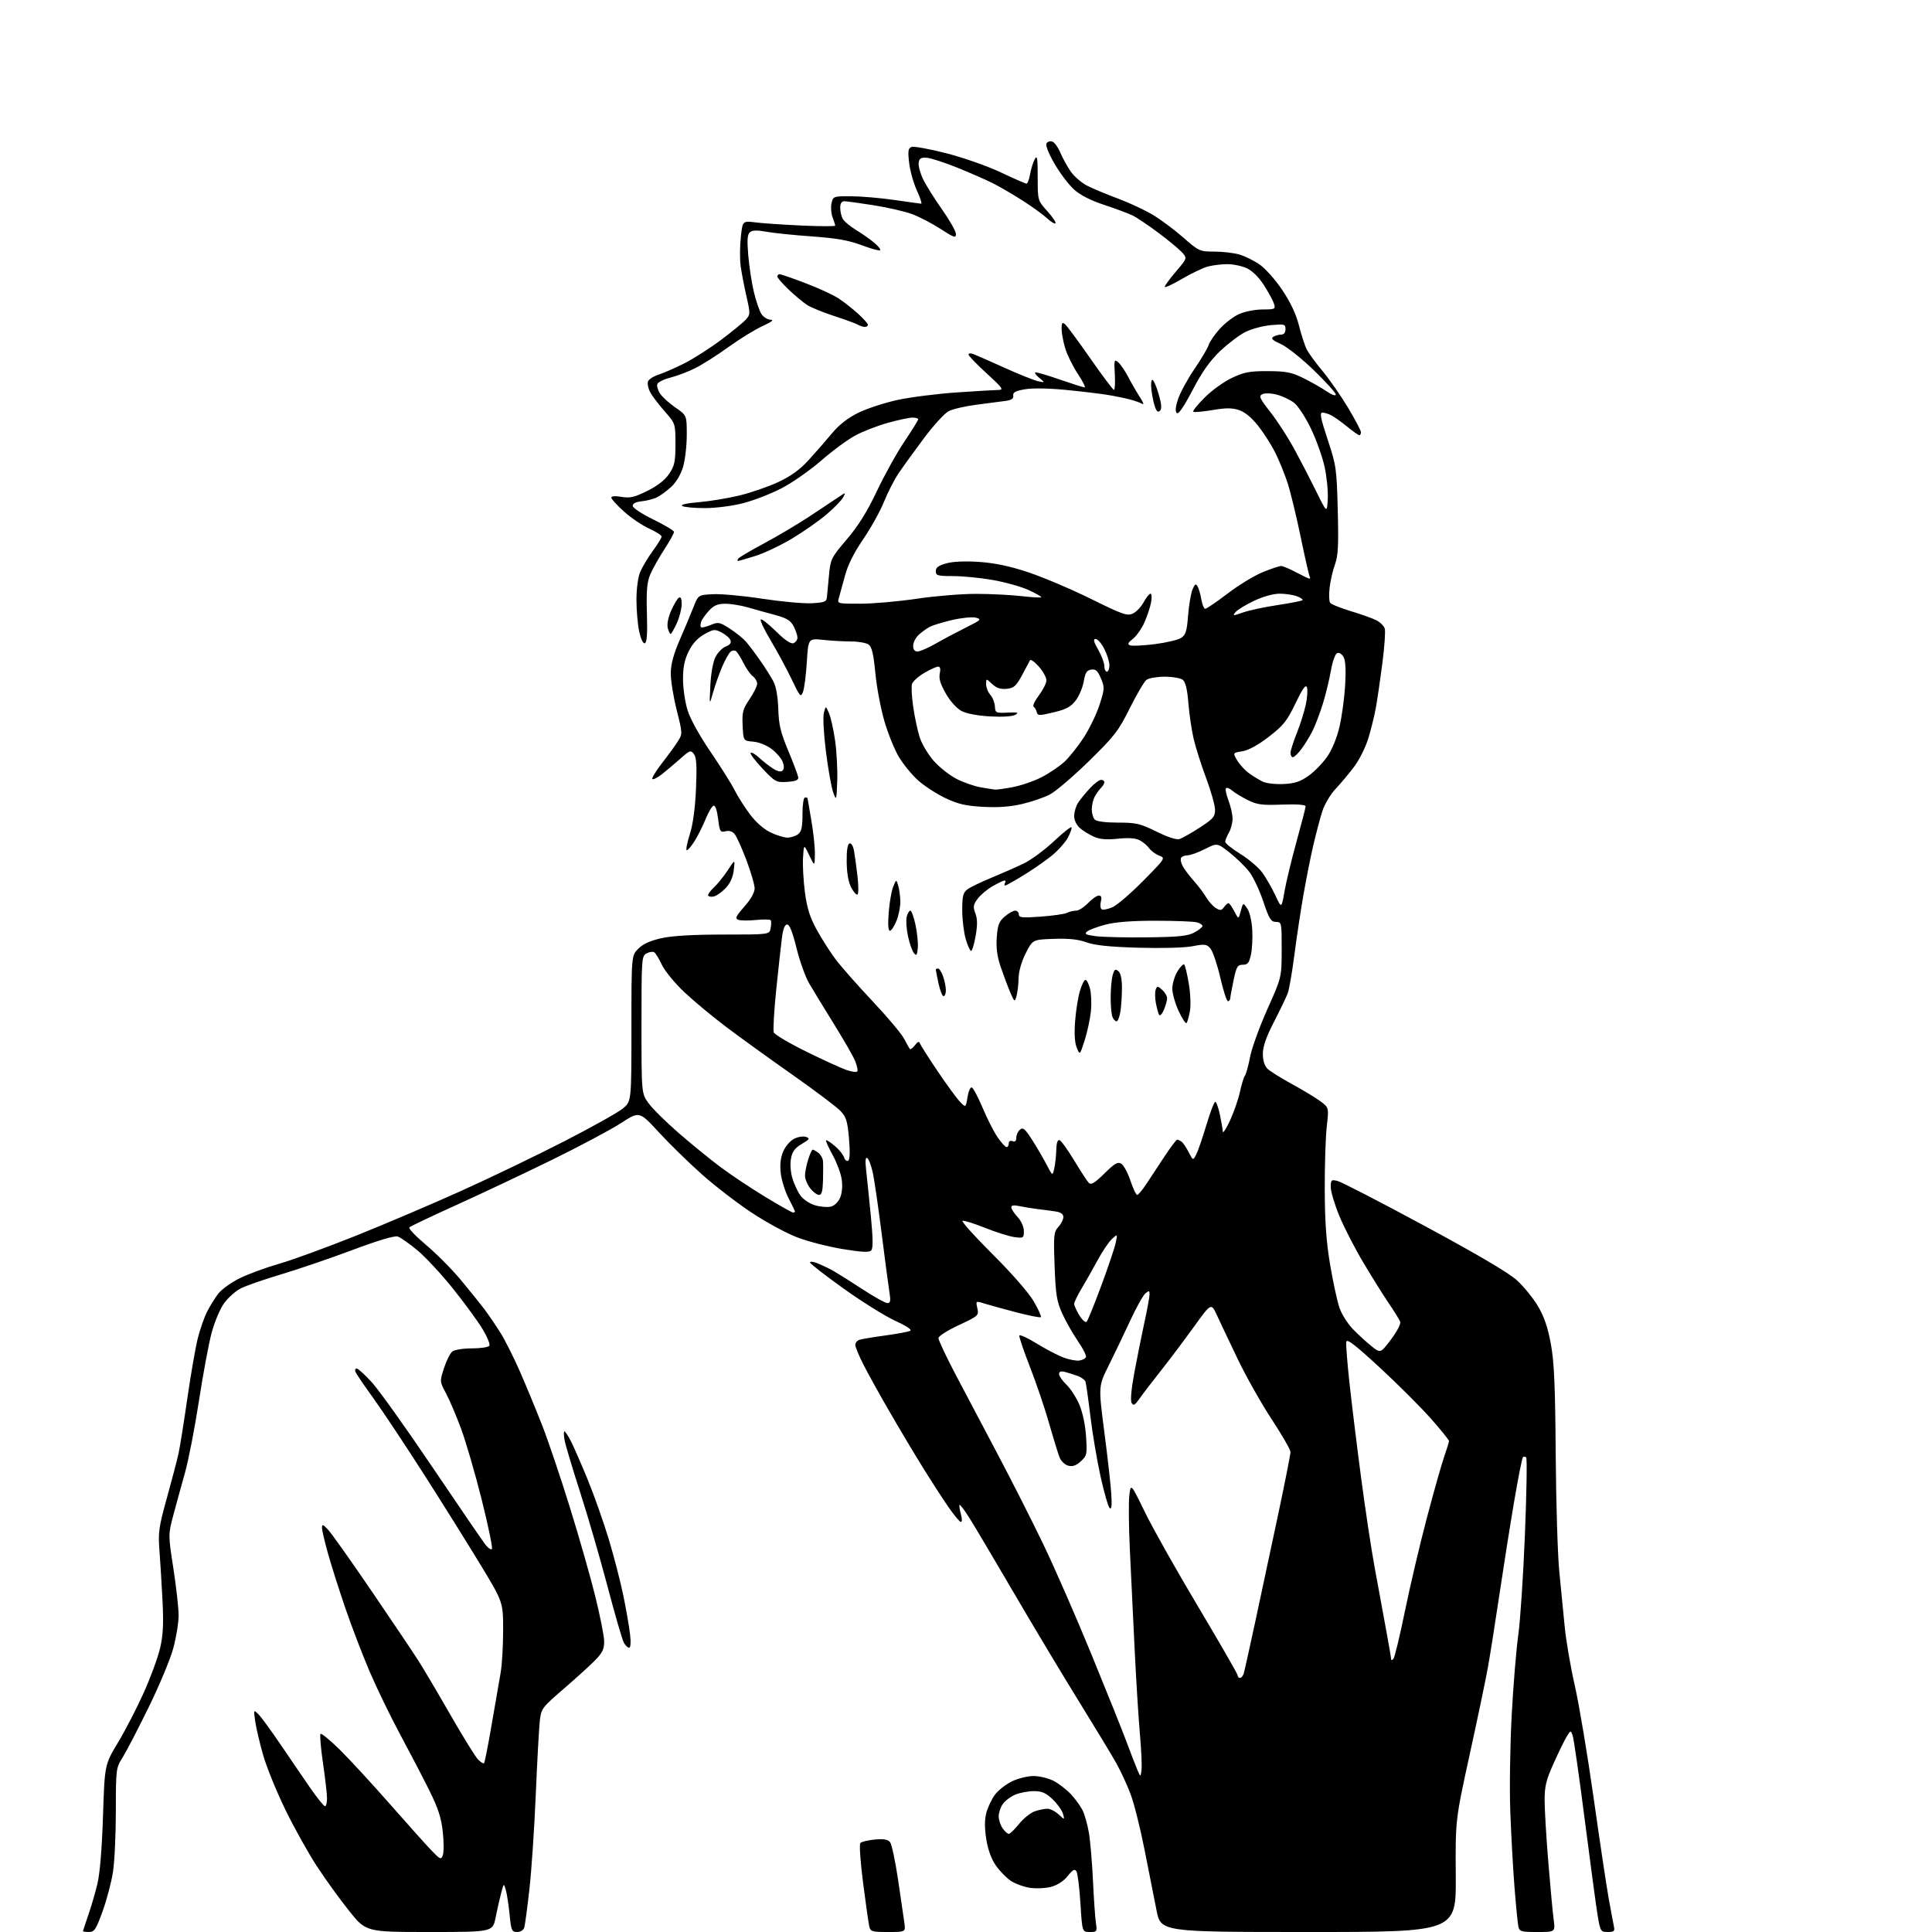 <?xml version="1.0" encoding="UTF-8" standalone="no"?>
<svg 
  version="1.1" 
  xmlns="http://www.w3.org/2000/svg" 
  xmlns:xlink="http://www.w3.org/1999/xlink" 
  xmlns:svg="http://www.w3.org/2000/svg"
  xmlns:rdf="http://www.w3.org/1999/02/22-rdf-syntax-ns#"
  xmlns:cc="http://creativecommons.org/ns#"
  xmlns:dc="http://purl.org/dc/elements/1.1/"
  viewBox="0 0 768 768"
  width="768"
  height="768"
>
<style>svg {background-color: white; }</style>"
<path stroke="none" fill="black" fill-rule="evenodd" d="M35.41,768.00C34.08,768.00 33.00,767.85 33.00,767.66C33.00,767.47 33.92,764.66 35.05,761.41C36.18,758.16 37.82,752.58 38.69,749.00C39.70,744.84 40.51,735.13 40.94,722.00C41.60,701.50 41.60,701.50 46.96,692.58C49.90,687.68 54.50,678.77 57.18,672.79C59.86,666.81 62.76,658.90 63.63,655.21C64.83,650.10 65.06,645.64 64.61,636.50C64.28,629.90 63.73,620.86 63.39,616.42C62.82,609.13 63.11,607.08 66.35,595.42C68.32,588.31 70.41,580.36 70.98,577.75C71.54,575.13 73.13,565.23 74.49,555.75C75.86,546.26 77.72,535.58 78.62,532.00C79.52,528.42 81.17,523.70 82.28,521.50C83.38,519.30 85.38,516.07 86.70,514.33C88.03,512.58 91.90,509.79 95.31,508.11C98.71,506.44 105.78,503.85 111.00,502.35C116.22,500.86 129.93,495.85 141.46,491.23C153.00,486.62 171.90,478.56 183.46,473.34C195.03,468.12 213.42,459.27 224.31,453.67C235.21,448.08 245.68,442.23 247.56,440.68C251.00,437.85 251.00,437.85 251.00,408.85C251.00,379.85 251.00,379.85 253.75,377.11C255.64,375.22 258.53,373.92 263.00,372.93C267.33,371.98 275.58,371.50 287.68,371.50C305.86,371.50 305.86,371.50 306.34,369.01C306.60,367.63 306.63,366.20 306.39,365.83C306.16,365.45 303.53,365.40 300.55,365.71C297.57,366.01 294.39,365.98 293.48,365.63C292.11,365.10 292.52,364.22 295.92,360.36C298.50,357.43 299.99,354.76 299.98,353.11C299.97,351.67 298.48,346.60 296.68,341.84C294.88,337.08 292.78,332.44 292.02,331.53C291.15,330.48 289.83,330.08 288.40,330.44C286.32,330.96 286.09,330.58 285.45,325.46C285.02,322.03 284.33,320.05 283.63,320.28C283.01,320.48 281.60,322.87 280.50,325.58C279.40,328.28 277.45,332.19 276.17,334.25C274.89,336.31 273.46,338.00 273.01,338.00C272.56,338.00 273.08,335.19 274.17,331.75C275.48,327.61 276.33,321.44 276.67,313.50C277.06,304.36 276.87,301.08 275.84,299.74C274.59,298.10 274.22,298.22 270.50,301.54C268.30,303.49 265.03,306.26 263.22,307.69C261.42,309.11 259.67,310.00 259.33,309.67C259.00,309.33 260.70,306.52 263.11,303.42C265.52,300.32 268.37,296.42 269.43,294.74C271.35,291.71 271.35,291.65 268.97,282.16C267.65,276.91 266.60,270.31 266.64,267.49C266.69,263.97 267.80,259.90 270.18,254.44C272.09,250.07 274.53,244.25 275.60,241.50C277.56,236.50 277.56,236.50 283.40,236.20C286.62,236.03 295.44,236.84 303.00,238.00C310.56,239.16 319.39,239.97 322.63,239.80C327.65,239.54 328.53,239.21 328.70,237.50C328.80,236.40 329.18,232.46 329.53,228.75C330.14,222.23 330.38,221.73 336.65,214.36C341.26,208.94 344.72,203.38 348.56,195.24C351.54,188.93 356.45,180.08 359.49,175.56C362.52,171.05 365.00,167.06 365.00,166.68C365.00,166.31 363.98,166.00 362.73,166.00C361.48,166.00 357.10,166.93 352.99,168.07C348.88,169.21 343.04,171.47 340.01,173.10C336.98,174.73 330.90,179.20 326.50,183.04C322.10,186.88 315.03,191.83 310.79,194.04C306.54,196.25 299.61,198.95 295.38,200.03C290.99,201.15 284.42,201.99 280.09,201.98C275.92,201.98 271.91,201.59 271.18,201.13C270.38,200.62 272.89,200.04 277.68,199.64C281.98,199.28 289.24,198.09 293.82,196.99C298.39,195.89 305.37,193.49 309.32,191.65C314.46,189.26 317.92,186.75 321.50,182.82C324.25,179.81 328.41,175.04 330.75,172.23C333.62,168.79 337.04,166.13 341.25,164.06C344.69,162.38 351.67,160.09 356.77,158.99C361.87,157.88 372.45,156.54 380.27,156.00C388.10,155.47 395.61,155.02 396.96,155.01C399.10,155.00 398.48,154.14 392.21,148.42C388.24,144.80 385.00,141.44 385.00,140.95C385.00,140.46 385.79,140.34 386.75,140.68C387.71,141.03 393.27,143.46 399.10,146.10C404.92,148.73 411.00,151.17 412.60,151.52C415.50,152.16 415.50,152.16 413.00,150.10C411.62,148.97 411.06,148.03 411.75,148.02C412.44,148.01 416.90,149.35 421.66,151.00C426.42,152.65 430.70,154.00 431.17,154.00C431.64,154.00 430.41,151.58 428.45,148.62C426.48,145.66 424.23,141.09 423.44,138.46C422.65,135.83 422.00,132.35 422.00,130.72C422.00,128.31 422.26,127.97 423.39,128.91C424.15,129.54 428.68,135.67 433.46,142.53C438.24,149.39 442.45,155.00 442.82,155.00C443.20,155.00 443.34,152.21 443.15,148.80C442.83,143.08 442.93,142.70 444.48,143.98C445.40,144.75 447.23,147.43 448.54,149.94C449.85,152.45 451.94,156.05 453.18,157.95C454.43,159.84 454.84,161.02 454.10,160.56C453.37,160.11 451.13,159.30 449.13,158.78C447.13,158.25 443.02,157.42 440.00,156.93C436.98,156.45 429.52,155.56 423.43,154.97C416.81,154.33 410.38,154.23 407.43,154.74C403.66,155.39 402.57,155.98 402.78,157.24C402.99,158.43 402.14,159.03 399.78,159.36C397.98,159.61 392.80,160.29 388.28,160.87C383.76,161.44 378.74,162.60 377.12,163.44C375.49,164.28 371.06,169.14 367.25,174.23C363.45,179.33 358.94,185.57 357.23,188.10C355.51,190.63 352.90,195.72 351.42,199.42C349.94,203.12 346.22,209.82 343.15,214.32C339.38,219.84 337.01,224.62 335.85,229.00C334.90,232.57 333.82,236.51 333.45,237.75C332.77,239.97 332.88,240.00 342.13,239.98C347.29,239.96 357.35,239.07 364.50,238.00C371.65,236.93 382.23,236.06 388.00,236.07C393.77,236.08 401.88,236.48 406.00,236.96C410.12,237.44 413.68,237.65 413.90,237.43C414.12,237.21 411.87,235.92 408.90,234.56C405.93,233.20 399.50,231.40 394.62,230.55C389.73,229.70 382.65,229.00 378.87,229.00C372.71,229.00 372.00,228.80 372.00,227.04C372.00,225.58 373.09,224.78 376.25,223.92C378.91,223.19 383.81,222.99 389.37,223.38C395.55,223.81 401.44,225.06 408.87,227.53C414.71,229.48 425.87,234.22 433.65,238.06C446.21,244.27 448.08,244.92 450.30,243.91C451.68,243.28 453.63,241.24 454.63,239.38C455.64,237.52 456.85,236.00 457.34,236.00C457.82,236.00 457.93,237.56 457.57,239.46C457.22,241.36 456.03,244.93 454.94,247.40C453.85,249.87 451.79,252.81 450.36,253.93C448.35,255.51 448.09,256.10 449.23,256.54C450.04,256.85 454.44,256.63 459.02,256.06C463.59,255.48 468.31,254.37 469.51,253.58C471.33,252.40 471.80,250.89 472.27,244.83C472.58,240.80 473.35,236.17 473.97,234.53C474.87,232.21 475.31,231.88 476.01,233.01C476.50,233.81 477.19,236.16 477.54,238.23C477.89,240.30 478.60,242.00 479.11,242.00C479.63,242.00 483.63,239.27 488.00,235.94C492.36,232.61 498.64,228.79 501.95,227.44C505.25,226.10 508.54,225.00 509.24,225.00C509.94,225.00 512.63,226.12 515.21,227.50C517.80,228.87 520.18,230.00 520.51,230.00C520.85,230.00 520.90,229.64 520.63,229.20C520.36,228.77 518.74,221.68 517.04,213.45C515.34,205.23 513.00,195.57 511.84,192.00C510.67,188.43 508.47,183.00 506.95,179.95C505.42,176.89 502.36,172.10 500.14,169.29C497.53,165.99 494.84,163.77 492.53,163.01C489.77,162.10 487.33,162.10 481.91,163.02C478.04,163.67 474.63,163.96 474.33,163.66C474.03,163.36 476.09,160.81 478.91,158.00C481.72,155.18 486.61,151.67 489.76,150.19C494.60,147.92 496.83,147.50 504.00,147.53C511.17,147.55 513.36,147.98 518.00,150.25C521.02,151.74 525.19,154.09 527.25,155.49C529.42,156.96 531.00,157.52 531.00,156.83C531.00,156.17 527.06,151.82 522.25,147.16C517.42,142.48 511.54,137.81 509.11,136.74C505.87,135.29 505.09,134.56 506.11,133.91C506.88,133.43 508.29,133.02 509.25,133.02C510.37,133.01 511.00,132.23 511.00,130.86C511.00,128.86 510.62,128.76 505.18,129.25C501.98,129.54 497.38,130.78 494.97,132.01C492.56,133.24 488.06,136.67 484.96,139.62C480.93,143.46 477.84,147.85 474.06,155.08C470.50,161.87 468.45,164.85 467.77,164.17C467.09,163.49 467.28,161.63 468.35,158.50C469.22,155.94 472.13,150.61 474.82,146.67C477.51,142.72 480.04,138.44 480.46,137.14C480.87,135.84 482.85,132.96 484.85,130.73C486.86,128.51 490.30,125.87 492.50,124.87C494.73,123.85 498.85,123.03 501.82,123.02C506.87,123.00 507.10,122.89 506.43,120.75C506.04,119.51 504.26,116.21 502.48,113.42C500.50,110.32 497.88,107.69 495.72,106.67C493.78,105.75 490.24,105.00 487.85,105.01C485.46,105.01 481.93,105.45 480.00,105.99C478.07,106.53 473.46,108.75 469.75,110.92C466.04,113.09 463.00,114.49 463.00,114.02C463.00,113.55 465.02,110.79 467.50,107.89C472.00,102.62 472.00,102.62 469.75,100.19C468.51,98.86 464.30,95.39 460.40,92.48C456.49,89.58 451.99,86.54 450.40,85.74C448.80,84.93 443.72,83.03 439.11,81.51C433.53,79.67 429.44,77.59 426.90,75.29C424.80,73.39 421.32,68.78 419.16,65.04C416.78,60.92 415.54,57.74 416.02,56.97C416.45,56.28 417.50,55.98 418.37,56.31C419.23,56.64 420.65,58.62 421.51,60.71C422.38,62.79 424.22,66.14 425.61,68.14C426.99,70.15 430.01,72.74 432.31,73.89C434.62,75.05 440.12,77.34 444.55,78.99C448.98,80.64 455.19,83.55 458.35,85.45C461.50,87.35 466.93,91.40 470.40,94.45C476.54,99.84 476.90,100.00 482.61,100.01C485.85,100.01 490.29,100.51 492.48,101.12C494.67,101.72 498.35,103.52 500.66,105.11C503.00,106.72 507.02,111.24 509.76,115.34C513.05,120.26 515.24,124.93 516.38,129.48C517.32,133.22 518.72,137.50 519.49,138.99C520.27,140.48 523.11,144.36 525.82,147.60C528.52,150.85 533.04,157.36 535.87,162.07C538.69,166.79 541.00,171.18 541.00,171.82C541.00,172.47 540.71,173.00 540.35,173.00C540.00,173.00 537.86,171.49 535.60,169.66C533.35,167.82 530.52,165.79 529.32,165.16C528.11,164.52 526.47,164.00 525.67,164.00C524.52,164.00 524.97,166.28 527.77,174.75C531.18,185.04 531.35,186.24 531.78,202.81C532.14,216.75 531.93,220.93 530.69,224.31C529.84,226.61 528.88,230.75 528.56,233.50C528.23,236.25 528.31,238.99 528.73,239.59C529.15,240.20 532.88,241.71 537.00,242.95C541.12,244.19 545.71,245.83 547.18,246.59C548.65,247.35 550.13,248.83 550.46,249.87C550.79,250.91 550.36,257.10 549.52,263.63C548.67,270.16 547.50,278.13 546.93,281.34C546.35,284.55 544.99,290.05 543.91,293.55C542.83,297.05 540.33,302.08 538.35,304.71C536.38,307.34 533.07,311.30 531.00,313.50C528.88,315.75 526.54,319.68 525.64,322.50C524.76,325.25 523.15,331.32 522.06,336.00C520.97,340.68 519.18,349.68 518.09,356.00C516.99,362.32 515.38,373.03 514.51,379.78C513.64,386.54 512.47,393.29 511.91,394.78C511.36,396.28 508.90,401.40 506.45,406.16C503.32,412.25 502.00,416.03 502.00,418.91C502.00,421.51 502.65,423.65 503.80,424.80C504.79,425.79 509.18,428.54 513.55,430.92C517.92,433.30 523.02,436.38 524.88,437.77C528.27,440.30 528.27,440.30 527.40,447.90C526.93,452.08 526.57,463.38 526.61,473.00C526.66,485.98 527.22,493.73 528.79,503.00C529.96,509.88 531.63,517.52 532.50,520.00C533.37,522.48 535.75,526.23 537.79,528.33C539.83,530.44 543.14,533.48 545.14,535.08C548.77,537.99 548.77,537.99 552.97,532.43C555.33,529.30 556.92,526.23 556.61,525.41C556.30,524.61 554.30,521.38 552.16,518.23C550.02,515.08 545.49,507.84 542.09,502.15C538.69,496.45 534.35,488.04 532.45,483.45C530.55,478.87 529.00,473.69 529.00,471.95C529.00,469.00 529.19,468.83 531.75,469.47C533.26,469.84 548.82,477.88 566.33,487.33C587.65,498.84 599.77,505.98 603.07,509.00C605.78,511.48 609.52,516.10 611.40,519.28C613.82,523.38 615.29,527.69 616.48,534.19C617.81,541.40 618.22,550.73 618.42,578.41C618.56,597.71 619.21,618.67 619.87,625.00C620.52,631.33 621.47,641.00 621.98,646.50C622.50,652.00 624.30,662.58 626.00,670.00C627.69,677.42 631.05,697.45 633.46,714.50C635.87,731.55 638.57,749.55 639.45,754.50C640.34,759.45 641.28,764.51 641.55,765.75C641.97,767.68 641.62,768.00 639.12,768.00C636.32,768.00 636.16,767.74 635.14,761.75C634.55,758.31 632.25,741.22 630.01,723.77C627.78,706.31 625.59,691.07 625.16,689.90C624.37,687.78 624.37,687.78 622.89,690.14C622.07,691.44 619.74,696.20 617.70,700.71C614.59,707.61 614.00,710.01 614.01,715.71C614.02,719.45 614.68,730.50 615.48,740.27C616.28,750.04 617.23,760.28 617.60,763.02C618.26,768.00 618.26,768.00 611.15,768.00C604.58,768.00 604.00,767.83 603.56,765.75C603.30,764.51 602.60,757.42 602.02,750.00C601.44,742.58 600.69,729.08 600.36,720.00C600.03,710.92 600.28,693.83 600.91,682.00C601.54,670.17 602.72,655.77 603.53,650.00C604.34,644.23 605.54,626.12 606.19,609.78C606.85,593.43 607.07,579.74 606.69,579.36C606.31,578.98 605.72,578.95 605.38,579.29C605.04,579.63 603.45,587.69 601.84,597.20C600.23,606.72 597.58,623.50 595.94,634.50C594.31,645.50 592.28,658.33 591.43,663.00C590.59,667.67 587.34,683.20 584.21,697.50C578.53,723.50 578.53,723.50 578.69,745.75C578.85,768.00 578.85,768.00 520.14,768.00C461.43,768.00 461.43,768.00 459.71,759.25C458.77,754.44 456.62,743.58 454.94,735.13C453.27,726.68 450.79,716.82 449.44,713.24C448.09,709.65 445.58,704.19 443.86,701.10C442.15,698.02 435.45,686.95 428.99,676.50C422.52,666.05 410.92,646.70 403.20,633.50C395.49,620.30 387.53,606.87 385.51,603.66C383.50,600.44 381.67,598.00 381.44,598.22C381.22,598.45 381.45,600.07 381.95,601.82C382.48,603.67 382.49,605.00 381.97,605.00C381.48,605.00 379.15,602.19 376.79,598.75C374.44,595.31 369.86,588.23 366.63,583.00C363.39,577.77 357.48,567.88 353.51,561.00C349.53,554.12 344.86,545.70 343.14,542.28C341.41,538.86 340.00,535.42 340.00,534.64C340.00,533.85 340.66,532.96 341.47,532.65C342.29,532.34 346.90,531.55 351.72,530.90C356.55,530.24 361.09,529.41 361.81,529.03C362.62,528.61 360.34,527.08 355.81,525.01C351.79,523.17 342.54,517.39 335.25,512.16C327.96,506.94 322.00,502.30 322.00,501.86C322.00,501.41 323.13,501.48 324.51,502.00C325.89,502.53 328.38,503.66 330.06,504.53C331.73,505.40 337.18,508.78 342.16,512.05C347.14,515.32 351.90,518.00 352.74,518.00C353.96,518.00 354.12,517.18 353.57,513.75C353.19,511.41 351.81,500.95 350.49,490.50C349.17,480.05 347.59,469.14 346.97,466.26C346.35,463.38 345.35,460.72 344.76,460.35C344.02,459.89 343.88,461.36 344.30,465.09C344.64,468.07 345.47,476.24 346.16,483.25C347.06,492.55 347.10,496.30 346.29,497.11C345.49,497.91 342.39,497.75 334.84,496.50C329.16,495.55 321.06,493.47 316.86,491.86C312.65,490.25 304.53,485.85 298.82,482.07C293.10,478.29 284.15,471.41 278.94,466.76C273.72,462.12 266.02,454.58 261.81,450.01C254.17,441.71 254.17,441.71 246.83,446.46C242.80,449.07 230.50,455.62 219.50,461.02C208.50,466.41 191.40,474.49 181.50,478.97C171.60,483.45 163.15,487.46 162.72,487.89C162.29,488.32 165.27,491.45 169.34,494.86C173.41,498.27 179.63,504.54 183.17,508.78C186.70,513.03 190.95,518.30 192.60,520.50C194.26,522.70 197.09,526.86 198.91,529.75C200.72,532.63 204.23,539.61 206.70,545.25C209.17,550.89 213.16,560.56 215.58,566.75C217.99,572.93 222.93,587.56 226.55,599.25C230.18,610.94 234.71,626.80 236.61,634.50C238.52,642.20 240.12,650.22 240.16,652.33C240.22,655.38 239.55,656.88 236.87,659.67C235.02,661.61 229.37,666.76 224.32,671.12C215.31,678.91 215.13,679.15 214.56,684.28C214.25,687.15 213.53,700.30 212.97,713.50C212.42,726.70 211.28,743.58 210.45,751.00C209.62,758.42 208.69,765.29 208.40,766.25C208.09,767.26 206.89,768.00 205.56,768.00C203.45,768.00 203.20,767.44 202.58,761.15C202.21,757.39 201.54,753.00 201.10,751.40C200.28,748.50 200.28,748.50 199.22,752.50C198.63,754.70 197.64,759.09 197.01,762.25C195.86,768.00 195.86,768.00 170.67,768.00C145.48,768.00 145.48,768.00 138.71,759.51C134.99,754.84 129.22,746.86 125.90,741.76C122.57,736.67 116.99,726.65 113.49,719.50C110.00,712.35 106.01,702.57 104.63,697.76C103.25,692.95 101.82,686.88 101.45,684.26C100.78,679.50 100.78,679.50 102.78,681.50C103.88,682.60 107.82,688.00 111.55,693.50C115.27,699.00 120.58,706.76 123.34,710.75C126.11,714.74 128.73,718.00 129.18,718.00C129.63,718.00 130.00,716.62 130.00,714.93C130.00,713.24 129.28,706.92 128.39,700.87C127.51,694.83 127.07,689.59 127.42,689.25C127.77,688.90 131.22,691.74 135.09,695.55C138.96,699.37 147.83,709.00 154.81,716.94C161.79,724.89 169.25,733.21 171.38,735.44C175.03,739.25 175.32,739.37 176.04,737.42C176.46,736.28 176.45,732.10 176.01,728.12C175.40,722.56 174.16,718.77 170.65,711.70C168.14,706.64 162.93,696.65 159.08,689.50C155.23,682.35 149.78,671.10 146.95,664.50C144.13,657.90 139.82,646.65 137.36,639.50C134.91,632.35 131.80,622.59 130.45,617.80C129.10,613.02 128.00,608.31 128.00,607.33C128.00,605.81 128.36,605.92 130.37,608.02C131.68,609.39 139.49,620.40 147.73,632.50C155.97,644.60 164.34,657.04 166.32,660.15C168.31,663.26 174.03,672.93 179.03,681.65C184.03,690.37 188.99,698.37 190.04,699.44C191.09,700.51 192.16,701.17 192.42,700.91C192.68,700.65 194.05,693.70 195.46,685.47C196.87,677.24 198.47,668.00 199.01,664.94C199.56,661.88 200.00,654.32 200.00,648.13C200.00,636.88 200.00,636.88 191.11,622.19C186.22,614.11 176.14,597.98 168.71,586.35C161.27,574.72 152.17,561.02 148.49,555.91C144.80,550.80 141.56,546.03 141.29,545.31C141.01,544.59 141.24,544.00 141.79,544.00C142.35,544.00 145.06,546.47 147.81,549.49C150.57,552.50 161.42,567.69 171.91,583.24C182.41,598.78 191.87,612.62 192.93,613.99C193.99,615.35 195.17,616.16 195.54,615.79C195.92,615.42 194.11,606.65 191.53,596.31C188.94,585.96 185.24,573.23 183.31,568.00C181.37,562.77 178.66,556.40 177.28,553.84C174.79,549.19 174.78,549.17 176.50,543.84C177.45,540.90 178.94,537.94 179.80,537.25C180.69,536.55 184.14,536.00 187.63,536.00C191.07,536.00 194.17,535.53 194.53,534.95C194.89,534.37 193.68,531.40 191.84,528.35C190.00,525.29 184.75,518.10 180.16,512.36C175.57,506.62 169.18,499.72 165.95,497.04C162.73,494.36 159.20,491.88 158.10,491.53C156.85,491.13 150.20,493.11 140.23,496.85C131.50,500.13 118.77,504.47 111.93,506.52C105.09,508.56 97.81,511.09 95.74,512.14C93.67,513.19 90.68,515.84 89.10,518.03C87.51,520.21 85.28,525.48 84.14,529.75C82.99,534.01 80.71,546.27 79.06,557.00C77.41,567.73 74.91,580.55 73.52,585.50C72.12,590.45 70.05,597.99 68.91,602.27C66.85,610.03 66.85,610.03 68.92,623.48C70.07,630.88 71.00,639.28 71.00,642.15C71.00,645.02 70.05,650.89 68.88,655.21C67.72,659.52 63.29,670.14 59.03,678.81C54.78,687.48 50.12,696.44 48.68,698.72C46.12,702.77 46.06,703.26 46.05,719.83C46.05,729.16 45.54,740.11 44.91,744.15C44.29,748.19 42.43,755.21 40.79,759.75C38.18,766.97 37.51,768.00 35.41,768.00zM353.03,768.00C346.59,768.00 346.00,767.82 345.54,765.75C345.26,764.51 344.16,756.75 343.09,748.50C342.00,740.04 341.53,733.11 342.02,732.61C342.49,732.12 345.06,731.51 347.73,731.25C351.21,730.92 352.92,731.20 353.79,732.25C354.45,733.05 355.89,739.73 356.98,747.10C358.07,754.47 359.20,762.19 359.49,764.25C360.02,768.00 360.02,768.00 353.03,768.00zM433.19,768.00C430.20,768.00 430.20,768.00 429.49,756.63C429.10,750.37 428.38,744.64 427.89,743.88C427.21,742.80 426.45,743.21 424.45,745.73C422.87,747.72 420.37,749.36 417.89,750.03C415.69,750.62 411.88,750.80 409.42,750.44C406.96,750.07 403.51,748.80 401.76,747.62C400.01,746.44 397.33,743.68 395.82,741.49C394.04,738.91 392.70,735.21 392.05,731.03C391.35,726.54 391.37,723.33 392.11,720.53C392.70,718.31 394.26,715.08 395.56,713.35C396.87,711.62 399.90,709.26 402.29,708.10C404.68,706.95 408.53,706.00 410.86,706.00C413.18,706.00 416.75,706.86 418.79,707.91C420.83,708.96 423.91,711.33 425.64,713.16C427.36,715.00 429.46,717.87 430.31,719.54C431.15,721.22 432.29,725.27 432.85,728.54C433.41,731.82 434.13,740.35 434.47,747.50C434.80,754.65 435.32,762.19 435.62,764.25C436.16,767.87 436.07,768.00 433.19,768.00zM401.01,729.00C401.50,729.00 403.33,727.22 405.08,725.05C406.82,722.89 409.61,720.64 411.27,720.05C412.94,719.47 415.21,719.00 416.33,719.00C417.45,719.00 419.47,720.01 420.81,721.25C423.25,723.50 423.25,723.50 422.55,721.00C422.16,719.62 420.31,717.04 418.44,715.25C415.74,712.68 414.18,712.00 410.98,712.00C408.76,712.00 405.43,712.63 403.60,713.39C401.76,714.16 399.53,715.84 398.63,717.12C397.73,718.40 397.00,720.59 397.00,722.00C397.00,723.41 397.70,725.56 398.56,726.78C399.41,728.00 400.52,729.00 401.01,729.00zM453.77,703.64C453.98,702.06 453.69,695.53 453.12,689.14C452.55,682.74 451.59,667.15 450.98,654.50C450.38,641.85 449.54,624.30 449.11,615.50C448.69,606.70 448.61,597.27 448.92,594.54C449.50,589.58 449.50,589.58 455.18,601.22C458.30,607.62 467.86,624.60 476.43,638.94C484.99,653.29 492.00,665.47 492.00,666.01C492.00,666.56 492.42,667.00 492.93,667.00C493.45,667.00 494.10,666.21 494.40,665.25C494.69,664.29 496.77,654.95 499.02,644.50C501.27,634.05 505.33,615.01 508.05,602.20C510.77,589.38 512.99,578.13 512.99,577.20C512.98,576.26 509.61,570.41 505.51,564.18C501.41,557.96 495.32,547.16 491.98,540.18C488.64,533.21 484.91,525.34 483.69,522.70C481.46,517.89 481.46,517.89 474.48,527.58C470.64,532.90 464.78,540.69 461.46,544.88C458.13,549.07 454.35,554.01 453.06,555.86C451.11,558.64 450.55,558.95 449.83,557.66C449.29,556.70 449.73,551.98 450.98,545.30C452.09,539.36 453.88,530.45 454.96,525.50C456.04,520.55 456.94,515.66 456.96,514.63C456.99,513.00 456.78,512.93 455.33,514.13C454.41,514.88 451.68,519.77 449.26,525.00C446.85,530.23 443.01,538.22 440.75,542.76C436.62,551.02 436.62,551.02 438.99,569.26C440.30,579.29 441.55,590.42 441.76,594.00C442.05,598.59 441.85,600.20 441.09,599.46C440.51,598.89 438.89,593.28 437.50,586.98C436.10,580.69 434.28,569.90 433.45,563.02C432.62,556.13 431.74,549.93 431.50,549.23C431.25,548.54 429.89,547.53 428.48,546.99C427.07,546.46 424.81,545.74 423.46,545.40C421.71,544.96 421.00,545.19 421.00,546.20C421.00,546.99 422.32,548.89 423.93,550.43C425.54,551.97 427.84,555.52 429.03,558.30C430.34,561.35 431.42,566.39 431.72,570.93C432.19,578.08 432.08,578.63 429.67,580.87C427.83,582.58 426.43,583.07 424.68,582.64C423.29,582.28 421.79,580.85 421.17,579.26C420.58,577.74 418.68,571.59 416.97,565.58C415.25,559.57 411.83,549.52 409.37,543.23C406.91,536.94 405.04,531.39 405.20,530.90C405.37,530.41 408.43,531.80 412.00,534.01C415.57,536.21 420.35,538.72 422.62,539.59C424.89,540.46 427.78,541.02 429.04,540.84C430.31,540.65 431.51,540.01 431.70,539.41C431.90,538.81 430.42,535.92 428.41,533.00C426.40,530.08 423.62,525.17 422.23,522.09C420.07,517.29 419.64,514.62 419.22,503.20C418.77,490.92 418.89,489.74 420.74,487.70C421.84,486.49 422.72,484.72 422.70,483.76C422.68,482.60 421.65,481.87 419.58,481.57C417.89,481.31 414.70,480.89 412.50,480.63C410.30,480.37 407.04,479.84 405.25,479.45C403.04,478.97 402.00,479.12 402.00,479.92C402.00,480.56 403.12,482.30 404.50,483.78C405.97,485.37 407.00,487.67 407.00,489.37C407.00,492.14 406.84,492.24 403.23,491.76C401.16,491.48 395.91,489.83 391.58,488.09C387.24,486.36 383.21,485.10 382.63,485.29C382.05,485.48 387.41,491.46 394.56,498.57C402.22,506.20 408.92,513.87 410.91,517.28C412.76,520.46 414.04,523.29 413.76,523.58C413.47,523.86 409.02,522.99 403.87,521.64C398.72,520.28 393.01,518.71 391.18,518.14C387.87,517.10 387.86,517.10 388.51,520.06C389.14,522.93 388.96,523.11 381.13,526.76C376.71,528.81 373.07,531.14 373.05,531.91C373.02,532.69 376.09,539.22 379.87,546.41C383.65,553.61 391.16,567.83 396.55,578.00C401.94,588.17 410.04,604.15 414.55,613.50C419.06,622.85 427.73,642.65 433.81,657.50C439.90,672.35 446.22,688.10 447.85,692.50C449.48,696.90 451.39,701.85 452.10,703.50C453.39,706.50 453.39,706.50 453.77,703.64zM553.89,659.45C554.38,658.93 556.44,650.40 558.47,640.50C560.50,630.60 564.41,613.95 567.17,603.50C569.93,593.05 573.04,582.04 574.09,579.03C575.14,576.03 576.00,573.23 576.00,572.82C576.00,572.41 572.78,568.42 568.84,563.96C564.91,559.50 555.80,550.40 548.60,543.74C538.81,534.68 535.42,532.07 535.17,533.38C534.98,534.35 535.58,541.97 536.50,550.32C537.42,558.67 539.47,575.40 541.07,587.50C542.66,599.60 545.07,615.58 546.43,623.00C547.78,630.42 549.81,641.45 550.93,647.50C552.05,653.55 552.98,658.93 552.98,659.45C552.99,660.05 553.33,660.05 553.89,659.45zM250.07,655.00C249.52,655.00 248.56,654.06 247.95,652.90C247.33,651.75 244.43,641.73 241.51,630.65C238.58,619.57 233.70,602.76 230.65,593.30C227.60,583.85 224.81,574.51 224.44,572.55C224.08,570.60 224.04,569.00 224.37,569.00C224.69,569.00 225.88,570.80 227.00,572.99C228.11,575.19 231.11,582.05 233.65,588.24C236.19,594.43 239.96,605.13 242.04,612.02C244.11,618.90 246.72,629.03 247.84,634.52C248.96,640.01 250.14,646.86 250.47,649.75C250.84,652.98 250.68,655.00 250.07,655.00zM431.97,525.38C432.43,524.90 435.05,518.42 437.80,511.00C440.55,503.57 443.13,495.93 443.52,494.00C444.25,490.50 444.25,490.50 442.05,492.47C440.84,493.56 438.25,497.38 436.30,500.97C434.36,504.56 431.47,509.67 429.88,512.32C428.30,514.97 427.00,517.67 427.00,518.32C427.01,518.97 427.94,521.02 429.07,522.88C430.23,524.78 431.50,525.88 431.97,525.38zM315.23,482.00C315.66,482.00 316.00,481.82 316.00,481.59C316.00,481.37 314.87,479.00 313.48,476.33C312.10,473.66 310.70,469.22 310.37,466.47C309.97,463.06 310.26,460.30 311.31,457.80C312.17,455.74 314.08,453.50 315.67,452.69C317.23,451.90 319.35,451.56 320.40,451.94C322.05,452.54 321.83,452.90 318.70,454.75C315.98,456.36 314.95,457.74 314.43,460.53C314.03,462.65 314.26,465.94 314.98,468.35C315.67,470.63 317.10,473.73 318.16,475.22C319.24,476.73 321.82,478.47 323.96,479.11C326.08,479.74 328.93,479.98 330.28,479.64C331.75,479.28 333.25,477.81 333.99,476.03C334.75,474.20 334.98,471.36 334.58,468.76C334.23,466.42 332.60,462.06 330.97,459.09C329.33,456.11 328.16,453.50 328.37,453.29C328.58,453.09 330.13,454.08 331.82,455.50C333.51,456.92 335.17,458.97 335.52,460.06C335.86,461.14 336.60,461.74 337.17,461.40C337.82,460.99 337.94,457.84 337.49,452.63C336.91,445.76 336.39,444.06 334.15,441.66C332.69,440.10 324.07,433.61 315.00,427.23C305.93,420.86 294.07,412.30 288.65,408.21C283.23,404.12 275.74,397.89 271.99,394.36C268.25,390.83 264.26,385.96 263.13,383.55C261.99,381.13 260.61,378.88 260.05,378.53C259.50,378.19 258.13,378.39 257.02,378.99C255.07,380.03 255.00,381.00 255.00,407.39C255.00,434.70 255.00,434.70 257.85,438.60C259.41,440.74 264.79,446.06 269.80,450.40C274.80,454.75 282.27,460.84 286.40,463.92C290.52,467.01 298.52,472.34 304.18,475.77C309.84,479.20 314.81,482.00 315.23,482.00zM325.57,475.00C324.79,475.00 323.21,473.81 322.07,472.37C320.93,470.92 320.00,468.66 320.00,467.35C320.00,466.04 320.56,463.18 321.24,460.98C321.93,458.79 322.74,457.00 323.05,457.00C323.36,457.00 324.37,457.56 325.29,458.25C326.21,458.94 327.04,460.40 327.14,461.50C327.24,462.60 327.25,466.09 327.16,469.25C327.04,473.49 326.63,475.00 325.57,475.00zM452.05,475.00C452.48,475.00 454.11,473.06 455.67,470.68C457.22,468.30 460.50,463.35 462.93,459.68C465.37,456.01 467.62,453.01 467.93,453.02C468.25,453.02 469.00,453.36 469.61,453.77C470.22,454.17 471.51,456.05 472.48,457.94C474.25,461.38 474.25,461.38 475.51,458.94C476.21,457.60 478.02,452.34 479.54,447.25C481.06,442.16 482.65,438.00 483.07,438.00C483.49,438.00 484.32,440.27 484.92,443.05C485.51,445.83 486.03,448.86 486.07,449.80C486.11,450.73 487.41,448.76 488.96,445.41C490.50,442.06 492.28,436.91 492.91,433.98C493.54,431.04 494.43,428.16 494.89,427.57C495.34,426.98 496.26,423.64 496.93,420.14C497.60,416.65 500.69,408.10 503.81,401.14C509.47,388.50 509.47,388.50 509.49,377.50C509.50,366.69 509.46,366.50 507.20,366.47C505.21,366.45 504.52,365.33 502.19,358.38C500.70,353.95 498.21,348.65 496.66,346.62C495.10,344.58 491.59,341.14 488.85,338.97C483.86,335.03 483.86,335.03 478.97,337.52C476.27,338.88 473.18,340.00 472.09,340.00C471.01,340.00 469.85,340.44 469.51,340.98C469.18,341.52 469.44,342.98 470.10,344.23C470.75,345.48 472.73,348.11 474.49,350.08C476.24,352.05 478.48,355.01 479.46,356.66C480.43,358.31 482.16,360.24 483.29,360.95C485.03,362.03 485.54,361.98 486.54,360.62C487.19,359.73 488.00,359.00 488.33,359.00C488.67,359.00 489.71,360.46 490.65,362.25C492.34,365.50 492.34,365.50 493.24,362.12C494.13,358.73 494.13,358.73 495.78,361.10C496.73,362.45 497.58,366.02 497.79,369.48C497.98,372.79 497.75,377.30 497.27,379.50C496.55,382.80 495.98,383.50 494.03,383.50C491.95,383.50 491.52,384.21 490.40,389.50C489.70,392.80 489.10,396.06 489.06,396.75C489.03,397.44 488.61,398.00 488.12,398.00C487.64,398.00 486.26,393.74 485.06,388.53C483.85,383.32 482.11,378.17 481.19,377.08C479.66,375.29 478.98,375.20 474.00,376.15C470.84,376.76 461.70,377.00 452.50,376.73C441.03,376.39 435.20,375.79 431.90,374.59C428.63,373.40 424.87,373.00 418.90,373.21C410.50,373.50 410.50,373.50 407.75,378.93C406.04,382.30 404.96,386.09 404.90,388.93C404.85,391.44 404.47,394.62 404.06,396.00C403.35,398.42 403.27,398.38 401.60,394.50C400.65,392.30 398.96,387.80 397.84,384.50C396.38,380.22 395.92,376.81 396.23,372.60C396.58,367.70 397.11,366.30 399.38,364.35C400.88,363.06 402.76,362.00 403.56,362.00C404.35,362.00 405.00,362.68 405.00,363.51C405.00,364.78 406.34,364.91 413.75,364.37C418.56,364.02 423.26,363.34 424.18,362.86C425.11,362.39 426.71,362.00 427.75,362.00C428.78,362.00 430.92,360.65 432.50,359.00C434.08,357.35 436.01,356.00 436.80,356.00C437.80,356.00 438.04,356.71 437.60,358.44C437.27,359.78 437.42,361.14 437.95,361.47C438.48,361.80 440.39,361.42 442.21,360.64C444.02,359.85 449.52,355.13 454.43,350.15C463.31,341.15 463.35,341.08 460.79,340.11C459.36,339.57 457.59,338.27 456.85,337.22C456.11,336.17 454.41,334.74 453.09,334.04C451.43,333.16 448.70,332.96 444.37,333.40C439.79,333.87 437.15,333.64 434.78,332.58C432.97,331.77 430.49,330.22 429.25,329.14C427.90,327.96 427.00,326.04 427.00,324.31C427.00,322.74 427.74,320.33 428.65,318.97C429.56,317.61 431.67,315.04 433.35,313.25C435.02,311.46 436.98,310.00 437.70,310.00C438.41,310.00 439.00,310.42 439.00,310.93C439.00,311.44 438.40,312.46 437.66,313.20C436.92,313.94 435.79,315.51 435.16,316.70C434.52,317.89 434.00,320.16 434.00,321.73C434.00,323.31 434.54,325.14 435.20,325.80C435.93,326.53 439.52,327.00 444.44,327.00C451.65,327.00 453.23,327.37 459.72,330.57C464.19,332.78 467.69,333.92 468.88,333.54C469.93,333.20 473.55,331.15 476.90,328.99C482.23,325.54 483.00,324.65 483.00,321.91C483.00,320.19 481.42,314.57 479.50,309.42C477.57,304.28 475.33,297.24 474.51,293.78C473.70,290.33 472.75,283.90 472.40,279.50C471.96,274.01 471.27,271.11 470.19,270.25C469.33,269.56 466.09,269.00 463.00,269.00C459.91,269.00 456.64,269.56 455.74,270.25C454.84,270.94 451.85,276.01 449.11,281.53C444.58,290.62 443.05,292.60 432.76,302.66C426.52,308.76 419.53,314.71 417.23,315.88C414.93,317.06 410.00,318.74 406.27,319.61C401.64,320.70 396.76,321.06 390.83,320.73C383.91,320.36 380.87,319.65 375.83,317.27C372.35,315.62 367.48,312.47 365.00,310.25C362.52,308.04 359.06,303.81 357.30,300.86C355.54,297.91 352.93,291.45 351.51,286.50C350.08,281.55 348.48,273.00 347.96,267.50C347.25,260.04 346.58,257.18 345.31,256.25C344.38,255.56 341.29,255.00 338.46,255.00C335.62,255.00 330.60,254.72 327.30,254.37C321.31,253.75 321.31,253.75 320.73,263.12C320.42,268.28 319.73,273.62 319.21,275.00C318.33,277.34 318.04,277.03 314.68,270.00C312.71,265.88 308.99,258.99 306.43,254.70C303.86,250.42 302.05,246.62 302.40,246.26C302.76,245.91 305.48,248.02 308.45,250.95C312.04,254.50 314.37,256.07 315.42,255.67C316.29,255.34 317.00,254.35 317.00,253.48C317.00,252.61 316.32,250.58 315.49,248.97C314.29,246.66 312.78,245.73 308.24,244.50C305.08,243.65 300.21,242.29 297.41,241.48C294.61,240.67 290.54,240.00 288.35,240.00C285.30,240.00 283.79,240.64 281.83,242.75C280.44,244.26 279.03,246.24 278.72,247.15C278.40,248.06 278.37,249.04 278.65,249.32C278.93,249.60 280.64,249.21 282.45,248.46C285.53,247.17 286.02,247.26 290.12,249.90C292.53,251.45 295.43,253.79 296.57,255.11C297.71,256.42 300.26,259.81 302.23,262.63C304.21,265.45 306.57,269.21 307.48,270.97C308.52,272.97 309.23,277.07 309.38,281.84C309.57,288.11 310.29,291.14 313.37,298.50C315.44,303.45 317.21,308.18 317.32,309.00C317.45,310.10 316.30,310.58 312.94,310.80C308.56,311.08 308.17,310.87 303.08,305.49C300.16,302.41 298.06,299.61 298.40,299.27C298.74,298.93 300.25,299.79 301.76,301.19C303.27,302.59 305.76,304.54 307.30,305.52C309.14,306.69 310.44,306.96 311.09,306.31C311.72,305.68 311.73,304.43 311.14,302.86C310.62,301.50 308.65,299.21 306.76,297.76C304.75,296.23 301.69,295.01 299.41,294.82C295.50,294.50 295.50,294.50 295.21,288.46C294.95,283.14 295.27,281.90 297.94,277.96C299.60,275.51 300.97,272.74 300.98,271.81C300.99,270.88 300.21,269.53 299.25,268.81C298.29,268.09 296.60,265.70 295.51,263.50C294.41,261.30 293.08,259.19 292.54,258.81C292.01,258.43 291.04,258.55 290.39,259.09C289.75,259.62 288.27,262.28 287.10,264.99C285.93,267.70 284.30,272.30 283.47,275.21C281.97,280.50 281.97,280.50 282.38,272.40C282.62,267.58 283.46,263.01 284.44,261.11C285.35,259.35 287.19,257.50 288.53,256.99C290.17,256.37 290.77,255.55 290.36,254.50C290.03,253.63 288.45,252.25 286.84,251.42C284.14,250.02 283.64,250.07 279.96,252.14C277.31,253.63 275.26,255.87 273.75,258.93C272.11,262.26 271.50,265.26 271.51,270.00C271.52,273.57 272.32,279.10 273.30,282.27C274.36,285.72 278.00,292.34 282.39,298.77C286.41,304.67 290.72,311.52 291.96,314.00C293.21,316.48 295.95,320.81 298.06,323.63C300.41,326.79 303.57,329.58 306.26,330.88C308.66,332.05 311.73,332.99 313.07,332.97C314.40,332.95 316.29,332.34 317.25,331.61C318.61,330.58 319.00,328.79 319.00,323.64C319.00,319.88 319.43,317.00 320.00,317.00C320.55,317.00 321.00,317.11 321.00,317.25C321.00,317.39 321.68,321.32 322.50,326.00C323.32,330.68 323.97,336.75 323.93,339.50C323.86,344.50 323.86,344.50 321.70,340.00C319.54,335.50 319.54,335.50 319.21,341.00C319.03,344.02 319.38,350.23 319.98,354.79C320.82,361.07 321.96,364.68 324.68,369.62C326.66,373.22 330.02,378.49 332.15,381.33C334.28,384.17 340.86,391.63 346.76,397.89C352.67,404.16 358.34,410.91 359.38,412.89C360.41,414.88 361.46,416.72 361.71,417.00C361.96,417.27 362.85,416.60 363.70,415.50C364.86,413.99 365.35,413.83 365.73,414.86C366.01,415.61 369.17,420.56 372.75,425.86C376.32,431.16 380.30,436.60 381.58,437.94C383.92,440.37 383.92,440.37 384.59,436.15C384.96,433.82 385.73,432.08 386.30,432.27C386.87,432.46 388.82,436.14 390.64,440.45C392.45,444.77 395.14,450.03 396.60,452.15C398.07,454.27 399.66,456.00 400.14,456.00C400.61,456.00 401.00,455.34 401.00,454.53C401.00,453.64 401.59,453.29 402.50,453.64C403.52,454.03 404.00,453.58 404.00,452.23C404.00,451.14 404.66,449.70 405.46,449.04C406.67,448.03 407.49,448.74 410.32,453.16C412.19,456.10 414.77,460.52 416.06,463.00C418.40,467.50 418.40,467.50 419.08,464.50C419.46,462.85 419.82,459.55 419.88,457.17C419.96,454.30 420.40,452.97 421.19,453.23C421.84,453.45 424.48,457.11 427.04,461.37C429.61,465.62 432.23,469.63 432.86,470.26C433.73,471.13 435.24,470.20 439.03,466.47C443.17,462.40 444.34,461.72 445.76,462.62C446.70,463.21 448.33,466.24 449.37,469.35C450.41,472.46 451.61,475.00 452.05,475.00zM340.85,425.81C341.04,425.31 340.62,423.46 339.90,421.70C339.19,419.94 335.39,413.32 331.46,407.00C327.53,400.68 323.10,393.40 321.61,390.83C320.12,388.26 317.87,381.96 316.61,376.83C315.07,370.54 313.87,367.50 312.91,367.50C311.95,367.50 311.28,369.26 310.80,373.00C310.42,376.02 309.40,385.32 308.54,393.65C307.69,401.98 307.26,409.51 307.59,410.38C307.93,411.25 313.67,414.66 320.35,417.95C327.03,421.25 334.30,424.58 336.50,425.34C338.74,426.12 340.65,426.33 340.85,425.81zM431.18,413.50C429.26,419.50 429.26,419.50 428.03,416.50C427.22,414.54 426.99,410.91 427.37,406.00C427.68,401.88 428.53,396.48 429.26,394.00C429.99,391.52 430.99,389.50 431.48,389.50C431.97,389.50 432.79,391.07 433.29,393.00C433.80,394.93 433.96,398.98 433.65,402.00C433.35,405.02 432.23,410.20 431.18,413.50zM471.65,406.68C471.32,407.02 469.91,404.86 468.53,401.90C467.15,398.93 466.02,394.93 466.01,393.00C466.01,391.07 466.93,387.99 468.06,386.14C469.19,384.29 470.40,383.06 470.75,383.41C471.10,383.76 471.92,387.18 472.56,390.99C473.23,394.94 473.42,399.70 473.00,402.01C472.59,404.25 471.98,406.35 471.65,406.68zM443.84,406.00C443.34,406.00 442.61,405.21 442.22,404.25C441.82,403.29 441.50,399.80 441.51,396.50C441.51,393.20 441.87,389.22 442.30,387.66C442.95,385.32 443.34,385.03 444.54,386.03C445.51,386.84 446.00,389.15 445.99,392.87C445.98,395.97 445.70,400.19 445.36,402.25C445.02,404.31 444.33,406.00 443.84,406.00zM462.65,401.46C461.95,403.09 461.11,403.99 460.78,403.46C460.45,402.92 459.87,400.80 459.48,398.75C459.10,396.70 459.06,394.28 459.41,393.37C459.99,391.87 460.21,391.88 462.02,393.52C463.11,394.50 463.98,396.03 463.95,396.90C463.93,397.78 463.34,399.83 462.65,401.46zM375.08,396.00C374.58,396.00 373.68,393.73 373.08,390.95C372.49,388.17 372.00,385.70 372.00,385.45C372.00,385.20 372.41,385.00 372.90,385.00C373.40,385.00 374.30,386.42 374.90,388.15C375.51,389.88 376.00,392.36 376.00,393.65C376.00,394.94 375.59,396.00 375.08,396.00zM364.83,376.92C364.55,379.77 364.30,380.09 363.28,378.85C362.61,378.03 361.55,375.01 360.93,372.13C360.32,369.25 360.09,365.79 360.42,364.45C360.76,363.10 361.42,362.00 361.88,362.00C362.35,362.00 363.28,364.59 363.95,367.75C364.62,370.91 365.02,375.04 364.83,376.92zM386.02,378.00C385.60,378.00 384.64,375.86 383.88,373.25C383.12,370.64 382.50,365.48 382.50,361.79C382.50,356.26 382.85,354.82 384.50,353.57C385.60,352.74 389.88,350.66 394.00,348.96C398.12,347.25 403.92,344.71 406.87,343.30C409.83,341.89 415.34,337.81 419.12,334.25C422.91,330.68 426.00,328.28 426.00,328.93C426.00,329.57 425.35,331.35 424.56,332.87C423.78,334.40 421.41,337.20 419.31,339.10C417.21,341.00 412.08,344.68 407.91,347.28C403.74,349.87 400.01,352.00 399.61,352.00C399.21,352.00 399.16,351.55 399.50,351.00C399.84,350.45 399.75,350.01 399.31,350.02C398.86,350.03 396.74,351.04 394.59,352.27C392.45,353.49 389.76,355.75 388.63,357.27C386.87,359.65 386.74,360.47 387.73,363.09C388.56,365.30 388.59,367.75 387.83,372.07C387.26,375.33 386.44,378.00 386.02,378.00zM456.00,372.61C468.57,372.46 472.11,372.10 474.75,370.69C476.54,369.73 478.00,368.56 478.00,368.09C478.00,367.62 476.99,366.96 475.75,366.63C474.51,366.30 467.18,366.02 459.46,366.01C450.01,366.00 443.49,366.50 439.52,367.54C436.27,368.38 432.95,369.62 432.14,370.29C430.93,371.28 431.54,371.61 435.58,372.14C438.29,372.50 447.48,372.71 456.00,372.61zM353.75,370.00C353.08,370.00 352.91,367.44 353.27,362.75C353.58,358.76 354.38,354.15 355.06,352.50C356.28,349.50 356.28,349.50 357.04,352.00C357.46,353.38 357.85,356.18 357.90,358.23C357.96,360.28 357.28,363.77 356.39,365.98C355.51,368.19 354.32,370.00 353.75,370.00zM510.61,354.34C511.27,350.58 513.42,341.65 515.40,334.51C517.38,327.37 519.00,321.07 519.00,320.51C519.00,319.88 515.50,319.63 509.64,319.84C501.56,320.14 499.68,319.88 495.89,317.98C493.48,316.76 490.71,315.07 489.74,314.22C488.78,313.37 487.70,312.97 487.35,313.32C487.00,313.67 487.45,315.89 488.36,318.26C489.26,320.63 489.98,323.90 489.96,325.53C489.95,327.17 489.29,329.62 488.50,331.00C487.71,332.38 487.05,334.00 487.04,334.61C487.02,335.22 489.73,337.40 493.07,339.46C496.41,341.52 500.34,344.88 501.82,346.92C503.29,348.96 505.61,353.00 506.96,355.90C509.42,361.17 509.42,361.17 510.61,354.34zM283.90,356.32C282.86,356.59 281.79,356.47 281.53,356.05C281.27,355.63 282.24,354.21 283.67,352.90C285.11,351.58 287.62,348.48 289.25,346.00C292.22,341.50 292.22,341.50 291.69,345.86C291.34,348.72 290.24,351.19 288.48,353.02C287.01,354.56 284.94,356.04 283.90,356.32zM340.87,355.58C340.44,355.85 339.31,354.59 338.36,352.78C337.25,350.66 336.62,347.07 336.57,342.60C336.52,338.09 336.91,335.55 337.69,335.28C338.39,335.04 339.13,336.24 339.48,338.19C339.81,340.01 340.43,344.56 340.86,348.30C341.30,352.04 341.30,355.31 340.87,355.58zM332.81,310.50C332.51,318.31 332.47,318.42 331.21,315.00C330.51,313.07 329.21,305.80 328.33,298.84C327.43,291.72 327.07,284.94 327.50,283.34C328.25,280.50 328.25,280.50 329.54,283.50C330.26,285.15 331.35,290.10 331.98,294.50C332.60,298.90 332.98,306.10 332.81,310.50zM395.57,313.88C396.15,313.95 399.28,313.51 402.52,312.91C405.76,312.31 410.90,310.55 413.95,309.00C417.00,307.44 421.13,304.66 423.12,302.82C425.11,300.98 428.59,296.60 430.86,293.10C433.12,289.60 435.93,283.76 437.10,280.12C439.11,273.88 439.14,273.28 437.64,269.68C436.37,266.64 435.58,265.92 433.79,266.18C432.00,266.44 431.40,267.38 430.81,270.86C430.40,273.26 428.96,276.67 427.62,278.44C425.68,280.98 423.85,281.97 418.83,283.17C413.08,284.54 412.47,284.54 412.13,283.09C411.93,282.22 411.37,281.25 410.88,280.94C410.39,280.63 411.33,278.60 412.97,276.44C414.60,274.27 415.96,271.58 415.97,270.46C415.99,269.34 414.62,266.87 412.94,264.96C411.26,263.06 409.67,261.95 409.42,262.50C409.16,263.05 407.72,265.75 406.23,268.50C403.89,272.78 403.02,273.55 400.14,273.82C397.73,274.05 396.11,273.51 394.39,271.90C392.00,269.65 392.00,269.65 392.00,272.00C392.00,273.29 392.74,275.17 393.65,276.17C394.56,277.18 395.39,279.24 395.48,280.75C395.64,283.39 395.85,283.49 400.57,283.27C404.56,283.09 405.14,283.25 403.63,284.14C402.49,284.80 398.54,285.06 393.63,284.79C388.71,284.53 384.22,283.68 382.26,282.65C380.34,281.65 377.78,278.82 376.00,275.73C373.83,271.96 373.15,269.73 373.58,267.75C373.97,265.91 373.75,265.00 372.92,265.00C372.23,265.00 369.75,266.13 367.40,267.50C365.05,268.88 362.87,270.85 362.54,271.88C362.21,272.91 362.43,277.07 363.03,281.13C363.63,285.18 364.79,290.60 365.62,293.17C366.44,295.74 368.94,299.92 371.18,302.47C373.42,305.01 377.53,308.25 380.31,309.66C383.09,311.07 387.42,312.57 389.93,312.99C392.44,313.42 394.98,313.82 395.57,313.88zM510.24,311.66C514.75,311.44 516.89,310.72 520.24,308.34C522.58,306.66 525.93,303.21 527.67,300.66C529.58,297.86 531.50,293.14 532.50,288.76C533.42,284.77 534.41,277.42 534.72,272.44C535.08,266.50 534.88,262.64 534.12,261.23C533.47,260.01 532.36,259.31 531.57,259.61C530.77,259.92 529.71,262.85 529.06,266.55C528.45,270.07 527.01,276.00 525.86,279.73C524.71,283.45 522.87,288.30 521.77,290.50C520.67,292.70 518.68,295.96 517.33,297.75C515.99,299.54 514.47,301.00 513.95,301.00C513.43,301.00 513.00,300.25 513.00,299.33C513.00,298.41 514.12,294.86 515.49,291.44C516.85,288.03 518.47,282.91 519.08,280.07C519.69,277.24 519.88,274.15 519.52,273.21C519.03,271.97 517.79,273.71 514.97,279.60C511.60,286.62 510.20,288.38 504.39,292.86C500.11,296.17 496.33,298.24 493.87,298.64C490.03,299.25 490.03,299.25 491.77,302.22C492.72,303.85 494.83,306.16 496.47,307.35C498.10,308.53 500.57,310.05 501.97,310.72C503.36,311.40 507.08,311.82 510.24,311.66zM440.00,267.00C440.55,267.00 441.00,265.86 441.00,264.46C441.00,263.06 440.09,260.14 438.98,257.96C437.87,255.78 436.32,254.00 435.54,254.00C434.47,254.00 434.72,255.05 436.55,258.25C437.88,260.59 438.98,263.51 438.99,264.75C438.99,265.99 439.45,267.00 440.00,267.00zM364.75,258.98C365.71,258.97 368.98,257.55 372.00,255.82C375.02,254.09 380.43,251.22 384.00,249.44C389.99,246.47 390.30,246.16 387.93,245.54C386.52,245.17 382.32,245.58 378.61,246.44C374.90,247.30 370.88,248.51 369.68,249.13C368.48,249.74 366.49,251.17 365.25,252.30C364.01,253.43 363.00,255.40 363.00,256.67C363.00,258.23 363.58,258.99 364.75,258.98zM256.34,255.70C255.65,255.94 254.75,254.07 254.09,251.00C253.49,248.20 253.00,242.53 253.00,238.42C253.00,234.04 253.62,229.45 254.49,227.36C255.32,225.39 257.57,221.63 259.49,219.01C261.42,216.38 263.00,213.81 263.00,213.29C263.00,212.78 260.77,211.35 258.04,210.11C255.30,208.88 250.80,205.83 248.04,203.34C245.27,200.85 243.00,198.37 243.00,197.82C243.00,197.21 244.58,197.09 247.07,197.51C250.46,198.08 252.20,197.68 257.32,195.14C261.39,193.12 264.36,190.80 266.00,188.36C268.16,185.16 268.50,183.53 268.50,176.51C268.50,168.38 268.50,168.38 264.15,163.44C261.76,160.72 259.17,157.29 258.41,155.81C257.64,154.34 257.28,152.44 257.60,151.61C257.92,150.78 259.82,149.56 261.84,148.91C263.85,148.26 268.43,146.25 272.00,144.46C275.57,142.66 282.10,138.50 286.50,135.21C290.90,131.92 295.37,128.26 296.43,127.09C298.29,125.03 298.30,124.69 296.71,117.73C295.81,113.75 294.78,108.36 294.42,105.74C294.06,103.12 294.09,98.00 294.48,94.37C295.18,87.76 295.18,87.76 300.34,88.41C303.18,88.77 311.46,89.33 318.75,89.66C326.04,89.99 332.00,90.01 332.00,89.70C332.00,89.38 331.53,87.90 330.96,86.39C330.39,84.89 330.20,82.38 330.54,80.83C331.15,78.04 331.27,78.00 338.33,78.02C342.27,78.03 350.00,78.69 355.50,79.49C361.00,80.28 365.81,80.95 366.19,80.97C366.58,80.99 365.81,78.63 364.48,75.74C363.16,72.85 361.77,67.91 361.40,64.76C360.84,60.00 361.00,58.94 362.35,58.42C363.24,58.08 369.46,59.20 376.17,60.92C382.95,62.66 392.56,66.03 397.82,68.52C403.01,70.99 407.62,73.00 408.05,73.00C408.47,73.00 409.12,71.31 409.47,69.25C409.83,67.19 410.66,64.52 411.31,63.32C412.30,61.50 412.50,62.69 412.50,70.42C412.50,79.70 412.50,79.70 416.33,83.94C418.43,86.27 419.89,88.44 419.57,88.77C419.24,89.09 417.75,88.20 416.24,86.78C414.73,85.37 410.35,82.19 406.50,79.73C402.65,77.27 397.25,74.13 394.50,72.76C391.75,71.38 385.40,68.61 380.39,66.59C375.38,64.57 369.98,62.82 368.39,62.71C366.09,62.54 365.44,62.95 365.19,64.71C365.01,65.93 365.80,68.85 366.93,71.21C368.07,73.57 371.47,79.01 374.50,83.29C377.52,87.58 380.00,91.95 380.00,93.02C380.00,94.72 379.24,94.47 373.90,91.01C370.54,88.84 365.48,86.20 362.65,85.14C359.82,84.08 352.95,82.49 347.38,81.61C341.82,80.72 336.53,80.00 335.63,80.00C334.55,80.00 334.00,80.86 334.00,82.57C334.00,83.98 334.44,85.95 334.98,86.96C335.51,87.96 337.88,89.95 340.23,91.38C342.58,92.80 345.83,95.08 347.46,96.44C349.09,97.80 350.17,99.16 349.86,99.47C349.56,99.78 346.25,98.87 342.51,97.47C337.35,95.52 332.55,94.68 322.61,93.97C315.40,93.46 307.25,92.61 304.50,92.10C300.99,91.44 299.10,91.50 298.14,92.30C297.09,93.17 296.93,95.26 297.44,101.46C297.81,105.88 298.81,112.42 299.66,116.00C300.51,119.58 301.85,123.51 302.63,124.75C303.41,125.99 305.05,127.04 306.27,127.08C307.81,127.14 306.84,127.92 303.11,129.62C300.15,130.97 294.07,134.71 289.61,137.93C285.15,141.15 279.19,144.94 276.37,146.35C273.55,147.76 269.13,149.44 266.54,150.09C263.95,150.75 261.59,151.90 261.30,152.65C261.02,153.40 261.50,155.11 262.37,156.45C263.25,157.79 266.00,160.28 268.48,161.99C273.00,165.10 273.00,165.10 273.00,172.87C273.00,177.14 272.34,182.87 271.53,185.60C270.62,188.64 268.79,191.72 266.78,193.58C264.97,195.24 262.38,197.13 261.00,197.77C259.62,198.41 256.93,199.09 255.00,199.28C252.79,199.50 251.50,200.16 251.50,201.07C251.50,201.87 255.10,204.26 259.68,206.50C264.18,208.70 267.89,210.92 267.93,211.43C267.97,211.94 266.22,215.09 264.05,218.43C261.88,221.77 259.36,226.27 258.46,228.43C257.18,231.50 256.90,234.88 257.16,243.83C257.40,251.89 257.16,255.42 256.34,255.70zM266.57,252.00C266.28,252.00 265.77,250.91 265.43,249.59C265.07,248.15 265.62,245.38 266.80,242.72C267.89,240.27 269.27,237.95 269.89,237.57C270.62,237.12 270.99,238.01 270.98,240.19C270.97,242.01 270.09,245.41 269.03,247.75C267.97,250.09 266.86,252.00 266.57,252.00zM494.09,243.47C496.48,242.63 502.66,241.30 507.82,240.53C512.99,239.75 517.46,238.88 517.75,238.59C518.04,238.29 517.06,237.59 515.57,237.03C514.09,236.46 510.99,236.00 508.68,236.00C506.16,236.00 502.12,237.13 498.50,238.84C495.20,240.40 491.88,242.43 491.13,243.34C489.86,244.88 490.07,244.89 494.09,243.47zM293.34,223.00C293.09,223.00 293.14,222.59 293.45,222.09C293.76,221.58 298.40,218.83 303.76,215.98C309.12,213.12 317.32,208.24 322.00,205.14C326.68,202.04 331.80,198.63 333.38,197.57C336.27,195.64 336.27,195.64 335.14,197.73C334.53,198.88 331.59,201.91 328.61,204.45C325.64,206.99 319.47,211.31 314.91,214.05C310.35,216.79 303.73,219.93 300.20,221.02C296.68,222.11 293.59,223.00 293.34,223.00zM527.81,198.31C527.97,195.17 527.39,189.36 526.51,185.40C525.63,181.45 523.18,174.63 521.07,170.27C518.96,165.90 515.99,161.35 514.48,160.17C512.97,158.98 509.93,157.52 507.71,156.92C505.42,156.30 502.90,156.20 501.88,156.67C500.27,157.41 500.62,158.20 505.08,163.92C507.83,167.45 512.05,173.97 514.47,178.42C516.88,182.86 520.80,190.44 523.18,195.26C527.50,204.03 527.50,204.03 527.81,198.31zM461.14,163.26C460.39,164.01 459.81,163.62 459.18,161.91C458.69,160.59 458.04,157.59 457.74,155.25C457.44,152.91 457.58,151.00 458.07,151.00C458.55,151.00 459.68,153.52 460.57,156.60C461.72,160.55 461.89,162.51 461.14,163.26zM343.75,129.97C343.06,129.95 341.82,129.54 341.00,129.06C340.18,128.58 335.90,127.02 331.50,125.59C327.10,124.16 322.23,122.16 320.69,121.14C319.14,120.11 315.88,117.37 313.44,115.05C311.00,112.72 309.00,110.41 309.00,109.91C309.00,109.41 309.41,109.00 309.91,109.00C310.42,109.00 315.03,110.60 320.16,112.55C325.30,114.50 331.21,117.22 333.30,118.60C335.39,119.97 338.87,122.70 341.05,124.66C343.22,126.63 345.00,128.63 345.00,129.12C345.00,129.60 344.44,129.99 343.75,129.97z" />

</svg>